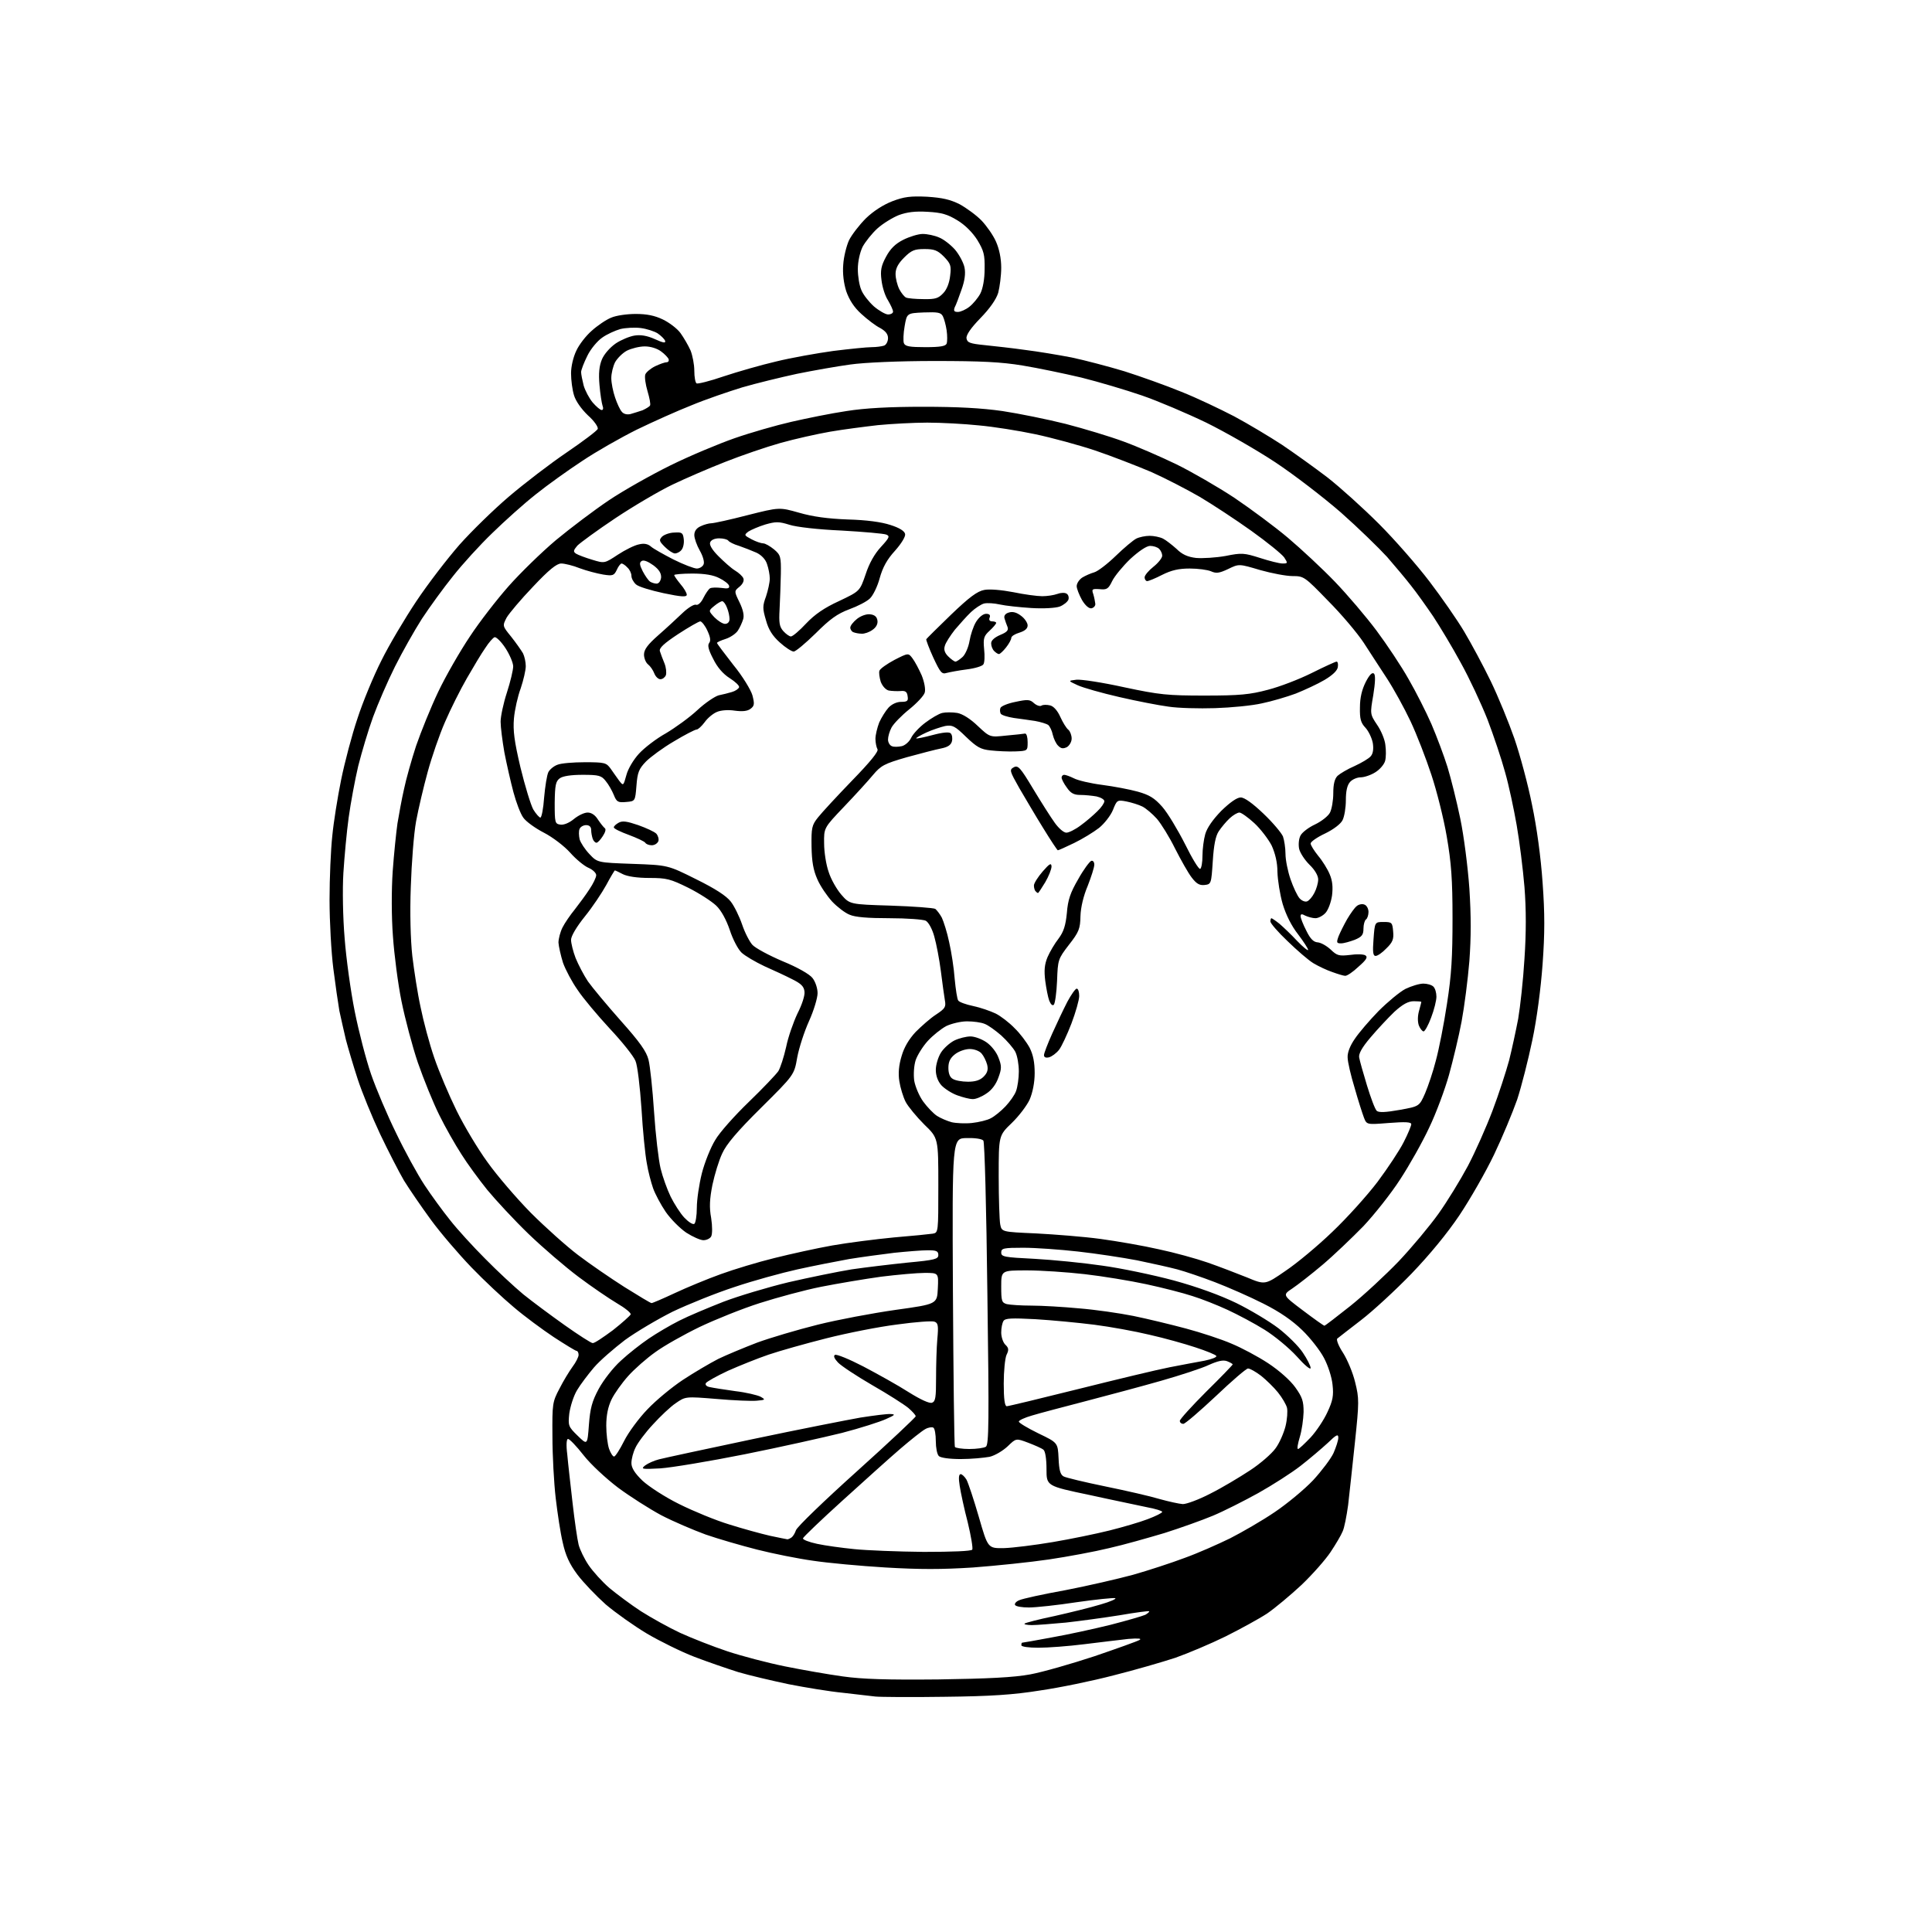 <?xml version="1.0" encoding="UTF-8" standalone="no"?>
<svg 
  version="1.1" 
  xmlns="http://www.w3.org/2000/svg" 
  xmlns:xlink="http://www.w3.org/1999/xlink" 
  xmlns:svg="http://www.w3.org/2000/svg"
  xmlns:rdf="http://www.w3.org/1999/02/22-rdf-syntax-ns#"
  xmlns:cc="http://creativecommons.org/ns#"
  xmlns:dc="http://purl.org/dc/elements/1.1/"
  viewBox="0 0 768 768"
  width="768"
  height="768"
>
<style>svg {background-color: white; }</style>"
<path stroke="none" fill="black" fill-rule="evenodd" d="M375.5,674.5C362.3,674.7 349.9,674.6 348.0,674.4C346.1,674.2 340.2,673.5 335.0,672.9C329.8,672.4 320.1,670.8 313.5,669.5C306.9,668.1 297.9,666.0 293.5,664.7C289.1,663.3 281.2,660.6 276.0,658.6C270.8,656.6 262.3,652.4 257.2,649.4C252.0,646.3 244.7,641.1 240.8,637.8C237.0,634.4 231.9,629.1 229.5,625.9C226.3,621.6 224.8,618.2 223.7,613.2C222.8,609.5 221.6,601.5 220.9,595.5C220.2,589.5 219.6,578.4 219.6,571.0C219.5,558.0 219.6,557.3 222.4,552.0C223.9,549.0 226.3,545.1 227.6,543.3C228.9,541.6 230.0,539.4 230.0,538.6C230.0,537.7 229.6,537.0 229.2,537.0C228.8,537.0 224.7,534.5 220.1,531.5C215.6,528.5 208.4,523.2 204.2,519.6C200.0,516.1 192.4,509.0 187.4,503.8C182.4,498.6 175.1,490.1 171.3,484.9C167.5,479.7 162.7,472.7 160.6,469.3C158.6,465.9 154.3,457.5 151.1,450.8C147.9,444.0 143.9,434.2 142.2,429.0C140.5,423.8 138.4,416.7 137.5,413.3C136.7,409.8 135.5,404.7 134.9,401.8C134.4,398.9 133.3,391.3 132.5,385.0C131.7,378.7 131.0,366.4 131.0,357.7C131.0,349.0 131.5,337.6 132.1,332.2C132.6,326.9 134.2,316.9 135.6,310.0C137.0,303.1 139.9,292.1 142.1,285.6C144.2,279.1 148.5,268.7 151.6,262.6C154.6,256.5 160.9,245.9 165.5,239.0C170.1,232.1 177.8,222.1 182.6,216.6C187.4,211.2 196.2,202.6 202.3,197.4C208.4,192.2 218.7,184.3 225.2,179.9C231.8,175.4 237.4,171.2 237.6,170.5C237.9,169.8 236.2,167.3 233.7,165.1C231.1,162.6 228.9,159.5 228.2,157.2C227.5,155.0 227.0,151.1 227.0,148.4C227.0,145.6 227.9,141.9 229.1,139.4C230.2,137.0 232.9,133.5 235.2,131.5C237.4,129.5 240.9,127.1 242.9,126.3C244.9,125.4 249.3,124.8 252.7,124.8C257.0,124.8 260.2,125.4 263.5,127.0C266.0,128.2 269.2,130.6 270.5,132.4C271.8,134.2 273.6,137.3 274.5,139.3C275.3,141.3 276.0,144.9 276.0,147.4C276.0,149.9 276.4,152.1 276.9,152.4C277.3,152.7 282.2,151.5 287.7,149.6C293.1,147.8 302.5,145.1 308.5,143.7C314.6,142.2 324.8,140.4 331.3,139.5C337.8,138.7 344.6,138.0 346.5,138.0C348.3,138.0 350.5,137.7 351.4,137.4C352.3,137.1 353.0,135.7 353.0,134.4C353.0,132.8 352.0,131.6 349.9,130.4C348.2,129.6 344.8,127.0 342.4,124.8C339.5,122.2 337.6,119.2 336.4,115.8C335.4,112.6 334.9,108.8 335.2,105.2C335.4,102.0 336.5,97.7 337.5,95.5C338.6,93.3 341.6,89.4 344.2,86.8C347.2,83.9 351.1,81.4 354.7,80.0C359.4,78.2 362.0,77.9 368.5,78.2C374.6,78.6 377.7,79.3 381.5,81.2C384.2,82.7 388.2,85.6 390.2,87.7C392.2,89.8 394.8,93.5 395.9,96.0C397.2,98.9 398.0,102.7 398.0,106.4C398.0,109.6 397.4,114.1 396.8,116.4C396.0,119.0 393.5,122.6 389.7,126.5C385.9,130.4 384.0,133.2 384.2,134.5C384.5,136.2 385.5,136.6 391.5,137.2C395.4,137.6 402.6,138.4 407.5,139.1C412.4,139.7 420.8,141.1 426.0,142.1C431.2,143.2 440.7,145.7 447.0,147.6C453.3,149.6 463.4,153.2 469.5,155.7C475.6,158.1 485.0,162.6 490.6,165.5C496.2,168.5 504.7,173.6 509.6,176.8C514.5,180.1 522.6,185.9 527.7,189.8C532.7,193.7 541.9,202.0 548.2,208.3C554.4,214.5 563.4,224.8 568.2,231.1C573.0,237.4 579.2,246.3 582.0,251.0C584.8,255.7 589.6,264.6 592.6,270.8C595.6,277.0 599.8,287.3 602.0,293.6C604.2,300.0 607.4,311.8 609.0,319.9C610.9,328.9 612.5,340.7 613.2,350.8C614.1,363.1 614.1,370.9 613.2,383.3C612.5,392.9 610.9,405.2 609.1,413.6C607.5,421.3 604.8,431.9 603.1,437.1C601.3,442.2 597.2,452.1 593.9,459.0C590.6,465.9 584.4,476.7 580.2,483.0C575.3,490.3 568.3,498.8 561.0,506.4C554.7,512.9 545.7,521.2 541.0,524.8C536.3,528.4 532.1,531.7 531.6,532.1C531.1,532.5 532.1,535.1 533.9,537.8C535.6,540.5 537.8,545.7 538.7,549.5C540.3,555.9 540.3,557.3 538.6,573.4C537.6,582.8 536.4,594.0 535.9,598.3C535.3,602.6 534.4,607.4 533.7,608.8C533.1,610.3 530.9,614.0 528.9,617.0C526.9,620.0 521.7,625.9 517.4,630.0C513.0,634.1 506.9,639.2 503.7,641.4C500.5,643.5 493.0,647.6 487.2,650.5C481.3,653.4 472.3,657.2 467.2,659.0C462.0,660.7 451.0,663.9 442.6,666.0C434.2,668.2 421.1,670.9 413.4,672.0C402.9,673.7 393.7,674.3 375.5,674.5zM373.0,667.6C392.9,667.3 403.0,666.8 409.5,665.6C414.4,664.7 425.9,661.4 435.0,658.4C444.1,655.3 452.2,652.4 453.0,651.9C454.0,651.3 452.4,651.2 448.5,651.5C445.2,651.9 437.3,652.8 431.0,653.6C424.7,654.4 416.5,655.0 412.8,655.0C408.9,655.0 406.0,654.6 406.0,654.0C406.0,653.5 406.1,653.0 406.3,653.0C406.5,653.0 411.8,652.1 418.1,650.9C424.4,649.8 434.9,647.5 441.4,645.9C448.0,644.2 454.2,642.4 455.3,641.9C456.3,641.3 457.0,640.7 456.8,640.5C456.7,640.3 451.3,641.0 445.0,642.1C438.7,643.1 429.1,644.4 423.7,645.0C418.2,645.5 412.2,646.0 410.2,646.0C408.3,646.0 406.9,645.7 407.3,645.4C407.6,645.1 412.9,643.7 419.2,642.4C425.4,641.0 433.6,639.0 437.5,637.8C441.4,636.7 444.0,635.5 443.3,635.3C442.6,635.1 435.7,635.8 428.0,636.9C420.2,638.1 411.7,639.0 409.0,639.0C406.3,639.0 403.8,638.6 403.5,638.0C403.2,637.5 403.9,636.6 405.2,636.1C406.5,635.5 414.7,633.7 423.6,632.1C432.4,630.4 444.5,627.6 450.4,626.0C456.4,624.3 465.6,621.3 470.9,619.3C476.2,617.4 484.3,613.8 489.0,611.5C493.7,609.1 501.7,604.5 506.7,601.1C511.6,597.8 518.5,592.1 522.0,588.4C525.4,584.7 529.1,579.8 530.1,577.6C531.1,575.3 532.0,572.6 532.0,571.5C532.0,569.9 531.2,570.3 527.8,573.6C525.4,575.8 520.6,579.9 517.0,582.7C513.4,585.5 505.9,590.3 500.2,593.5C494.6,596.6 486.5,600.7 482.2,602.5C477.9,604.3 469.2,607.4 462.9,609.4C456.5,611.3 446.7,614.1 440.9,615.4C435.2,616.8 424.4,618.8 417.0,619.9C409.6,621.0 396.0,622.4 386.8,623.1C374.4,623.9 365.5,623.9 352.0,623.1C342.0,622.5 329.0,621.3 323.1,620.4C317.3,619.6 307.3,617.6 301.0,616.0C294.7,614.4 285.4,611.7 280.5,610.0C275.6,608.2 267.6,604.8 262.8,602.3C258.0,599.7 250.3,594.8 245.6,591.3C241.0,587.8 234.8,582.1 232.0,578.5C229.2,574.9 226.4,572.0 225.8,572.0C225.2,572.0 225.0,574.3 225.5,578.2C225.8,581.7 226.8,590.3 227.6,597.4C228.4,604.5 229.5,612.0 230.0,614.0C230.5,616.0 232.3,619.7 234.0,622.2C235.7,624.7 239.4,628.8 242.3,631.3C245.2,633.7 250.8,637.9 254.8,640.5C258.9,643.1 265.9,647.0 270.4,649.1C275.0,651.2 283.4,654.5 289.1,656.4C294.8,658.3 305.1,661.0 312.0,662.4C318.9,663.8 329.2,665.6 335.0,666.4C342.8,667.5 352.5,667.8 373.0,667.6zM367.2,616.9C378.7,616.9 386.1,616.6 386.5,616.0C386.8,615.4 386.0,610.6 384.7,605.2C383.3,599.9 381.9,593.3 381.5,590.7C381.0,587.6 381.1,586.0 381.9,586.0C382.4,586.0 383.5,587.0 384.2,588.2C384.9,589.5 387.1,596.1 389.1,603.0C392.7,615.5 392.7,615.5 399.1,615.4C402.6,615.3 411.4,614.2 418.5,613.0C425.6,611.8 435.8,609.7 441.0,608.4C446.2,607.1 453.1,605.1 456.2,603.9C459.4,602.7 462.0,601.4 462.0,601.0C462.0,600.6 459.4,599.8 456.2,599.2C453.1,598.5 442.7,596.4 433.2,594.3C416.0,590.7 416.0,590.7 416.0,584.0C416.0,579.8 415.5,576.9 414.8,576.3C414.1,575.7 411.3,574.5 408.7,573.5C403.9,571.7 403.9,571.7 400.6,574.9C398.7,576.7 395.5,578.6 393.4,579.1C391.2,579.5 386.1,580.0 381.9,580.0C377.4,580.0 373.9,579.5 373.2,578.8C372.5,578.1 372.0,575.5 372.0,572.9C372.0,570.3 371.6,567.8 371.0,567.5C370.5,567.2 369.0,567.4 367.8,568.1C366.5,568.8 362.1,572.3 357.9,575.9C353.7,579.5 343.4,588.8 334.9,596.5C326.4,604.2 319.3,611.0 319.2,611.5C319.0,612.0 321.5,613.0 324.8,613.7C328.0,614.4 334.6,615.3 339.6,615.8C344.5,616.3 356.9,616.8 367.2,616.9zM313.0,611.9C313.3,611.9 314.0,611.6 314.6,611.2C315.2,610.8 316.0,609.5 316.4,608.3C316.8,607.0 327.7,596.5 340.6,584.9C353.5,573.3 364.0,563.4 364.0,563.0C364.0,562.5 362.7,561.1 361.1,559.7C359.4,558.3 353.0,554.2 346.7,550.6C340.5,547.0 334.3,542.9 333.1,541.6C331.7,540.1 331.2,539.0 331.9,538.6C332.5,538.2 337.6,540.3 343.2,543.2C348.9,546.2 357.0,550.7 361.2,553.4C366.0,556.4 369.5,558.0 370.5,557.6C371.9,557.1 372.1,555.4 372.1,547.8C372.1,542.7 372.3,535.7 372.6,532.3C373.1,527.0 372.9,525.9 371.5,525.4C370.6,525.0 363.9,525.5 356.7,526.5C349.4,527.4 336.8,529.9 328.5,532.0C320.2,534.1 309.9,537.0 305.5,538.5C301.1,540.0 293.9,542.9 289.4,544.9C284.9,547.0 281.0,549.2 280.6,549.8C280.2,550.5 280.9,551.2 282.2,551.4C283.5,551.7 288.0,552.4 292.3,553.0C296.6,553.5 301.1,554.6 302.3,555.2C304.4,556.4 304.3,556.5 300.8,556.8C298.8,557.0 291.6,556.7 284.8,556.1C272.5,555.1 272.5,555.1 268.6,557.8C266.5,559.2 262.4,563.1 259.5,566.3C256.5,569.5 253.4,573.7 252.6,575.5C251.7,577.3 251.0,580.0 251.0,581.6C251.0,583.5 252.3,585.6 255.4,588.6C257.9,590.9 264.3,595.1 270.0,597.9C275.6,600.7 284.6,604.4 289.9,606.0C295.3,607.7 302.6,609.7 306.1,610.5C309.6,611.2 312.7,611.9 313.0,611.9zM470.2,597.9C471.7,597.9 476.6,596.1 481.2,593.7C485.8,591.4 492.8,587.2 496.9,584.5C500.9,581.9 505.5,577.9 507.0,575.8C508.6,573.7 510.3,569.7 511.0,567.0C511.7,564.2 511.9,560.9 511.6,559.6C511.3,558.4 509.7,555.6 508.0,553.5C506.4,551.5 503.3,548.5 501.3,546.9C499.2,545.3 496.9,544.0 496.1,544.0C495.4,544.0 489.6,549.0 483.3,555.0C476.9,561.0 471.1,566.0 470.4,566.0C469.6,566.0 469.0,565.5 469.0,564.8C469.0,564.2 473.7,559.0 479.5,553.2C485.3,547.5 490.0,542.6 490.0,542.4C490.0,542.1 489.0,541.6 487.8,541.1C486.2,540.5 484.1,541.0 480.5,542.6C477.8,543.9 469.2,546.7 461.5,548.9C453.8,551.1 440.3,554.7 431.5,557.0C422.7,559.3 413.1,561.8 410.2,562.7C407.4,563.5 405.0,564.6 405.0,565.1C405.0,565.6 408.5,567.7 412.8,569.8C420.5,573.5 420.5,573.5 420.8,579.7C421.0,584.4 421.5,586.2 422.8,586.9C423.7,587.4 431.2,589.2 439.5,590.9C447.8,592.6 457.4,594.8 461.0,595.9C464.6,596.9 468.7,597.8 470.2,597.9zM262.5,583.7C255.1,584.1 254.6,584.0 256.5,582.5C257.6,581.7 260.0,580.6 262.0,580.1C263.9,579.6 280.6,576.0 299.1,572.1C317.6,568.2 337.0,564.4 342.1,563.5C347.3,562.7 352.6,562.0 354.0,562.1C356.1,562.2 355.8,562.5 352.2,564.1C349.8,565.2 342.0,567.7 334.7,569.6C327.4,571.4 310.0,575.3 296.0,578.1C282.0,580.9 266.9,583.4 262.5,583.7zM244.1,579.0C244.6,579.0 246.4,576.2 248.1,572.8C249.8,569.4 254.0,563.7 257.4,560.2C260.7,556.7 267.1,551.4 271.5,548.5C275.9,545.6 282.2,541.9 285.5,540.2C288.8,538.6 295.8,535.7 301.0,533.7C306.2,531.8 317.0,528.6 325.0,526.6C333.0,524.6 346.9,522.0 356.0,520.7C372.5,518.4 372.5,518.4 372.8,512.2C373.1,506.0 373.1,506.0 367.6,506.0C364.6,506.0 356.8,506.7 350.3,507.5C343.8,508.4 333.1,510.2 326.5,511.5C319.9,512.8 308.9,515.8 302.0,518.0C295.1,520.2 284.4,524.5 278.1,527.5C271.9,530.5 263.9,535.0 260.5,537.5C257.1,539.9 252.2,544.2 249.7,547.0C247.2,549.8 244.2,554.0 243.1,556.3C241.7,559.2 241.0,562.6 241.0,566.7C241.0,570.0 241.5,574.1 242.1,575.9C242.7,577.6 243.6,579.0 244.1,579.0zM385.3,576.0C388.2,576.0 391.1,575.6 391.9,575.1C393.1,574.3 393.2,565.0 392.5,514.4C392.1,479.6 391.4,454.0 390.9,453.4C390.3,452.7 387.5,452.3 384.2,452.4C378.5,452.5 378.5,452.5 378.8,513.4C379.0,546.9 379.3,574.7 379.6,575.2C379.9,575.6 382.5,576.0 385.3,576.0zM516.0,576.0C516.4,576.0 518.6,573.9 521.0,571.4C523.3,568.9 526.3,564.4 527.7,561.3C529.8,556.8 530.2,554.8 529.7,550.4C529.4,547.4 527.9,542.8 526.3,539.8C524.8,536.9 520.9,531.9 517.7,528.8C513.8,525.0 508.8,521.5 502.2,518.2C496.9,515.5 488.2,511.7 483.0,509.7C477.8,507.7 471.0,505.4 468.0,504.6C465.0,503.8 457.8,502.2 452.0,501.0C446.2,499.9 435.7,498.3 428.5,497.5C421.4,496.7 411.6,496.0 406.8,496.0C398.9,496.0 398.0,496.2 398.0,497.9C398.0,499.6 399.2,499.8 411.2,500.4C418.5,500.8 430.6,502.0 438.1,503.1C445.5,504.1 458.4,506.8 466.6,509.0C476.1,511.6 485.1,514.9 491.5,518.0C497.0,520.7 504.5,525.2 508.2,528.0C511.8,530.8 516.2,535.1 517.9,537.7C519.6,540.2 521.0,543.0 521.0,543.8C521.0,544.7 518.5,542.6 515.5,539.2C512.4,535.8 506.7,531.1 502.7,528.6C498.7,526.1 492.1,522.6 488.0,520.7C483.9,518.8 477.6,516.3 474.0,515.2C470.4,514.0 462.2,511.9 455.7,510.5C449.2,509.1 438.2,507.3 431.2,506.5C424.2,505.7 413.9,505.0 408.3,505.0C398.0,505.0 398.0,505.0 398.0,511.4C398.0,517.2 398.2,517.8 400.2,518.4C401.5,518.7 405.9,519.0 410.0,519.0C414.1,519.0 422.7,519.5 429.0,520.1C435.3,520.6 445.0,522.0 450.5,523.1C455.9,524.2 465.4,526.5 471.4,528.1C477.4,529.7 485.6,532.4 489.5,534.1C493.4,535.7 500.0,539.2 504.1,541.9C508.5,544.8 512.9,548.7 514.9,551.5C517.7,555.4 518.2,557.0 518.2,561.3C518.1,564.2 517.5,568.6 516.7,571.2C515.9,573.9 515.5,576.0 516.0,576.0zM234.1,566.4C234.6,559.9 235.3,557.1 238.0,552.1C239.9,548.6 243.7,543.7 246.8,540.9C249.8,538.1 254.8,534.2 257.9,532.1C261.0,530.0 266.4,526.8 270.0,525.0C273.5,523.2 281.4,519.9 287.5,517.5C293.5,515.2 305.2,511.7 313.5,509.7C321.8,507.8 333.0,505.5 338.5,504.6C344.0,503.8 354.0,502.6 360.8,501.9C371.6,500.9 373.0,500.5 373.0,498.9C373.0,497.3 372.2,497.0 368.8,497.0C366.4,497.0 360.4,497.5 355.5,498.0C350.6,498.6 342.4,499.7 337.5,500.5C332.6,501.4 323.3,503.2 317.0,504.6C310.7,506.0 299.4,509.1 292.0,511.6C284.6,514.0 273.5,518.5 267.4,521.4C261.4,524.4 252.8,529.5 248.4,532.7C244.1,536.0 238.5,540.8 236.1,543.6C233.8,546.3 230.7,550.4 229.4,552.6C228.0,554.9 226.7,559.1 226.3,561.9C225.8,566.7 225.9,567.1 229.6,570.7C233.5,574.5 233.5,574.5 234.1,566.4zM400.2,559.0C400.8,559.0 413.7,555.9 428.9,552.1C444.1,548.3 460.3,544.4 465.0,543.5C469.7,542.6 475.9,541.4 478.8,540.9C481.7,540.3 483.8,539.5 483.5,539.0C483.2,538.5 479.5,537.0 475.2,535.6C471.0,534.2 462.8,531.9 457.0,530.6C451.2,529.2 441.3,527.4 435.0,526.6C428.7,525.8 418.2,524.8 411.6,524.4C402.1,523.9 399.6,524.0 398.9,525.1C398.4,525.9 398.0,527.9 398.0,529.7C398.0,531.4 398.7,533.6 399.6,534.5C401.0,535.8 401.1,536.6 400.1,538.6C399.5,540.0 399.0,545.1 399.0,550.0C399.0,556.1 399.4,559.0 400.2,559.0zM235.6,533.9C236.3,534.0 239.8,531.6 243.6,528.8C247.3,525.9 250.5,523.0 250.7,522.5C250.9,521.9 248.4,519.9 245.3,518.1C242.1,516.2 235.2,511.5 230.0,507.6C224.8,503.7 215.8,496.0 210.1,490.5C204.4,485.0 197.1,477.1 193.7,473.0C190.4,468.9 185.7,462.5 183.4,458.8C181.0,455.1 177.0,448.1 174.6,443.2C172.2,438.4 168.4,429.0 166.1,422.4C163.9,415.9 161.0,404.9 159.6,398.0C158.2,391.1 156.7,379.5 156.2,372.2C155.6,364.5 155.6,353.8 156.1,346.4C156.6,339.4 157.5,330.8 158.0,327.3C158.6,323.7 159.7,317.6 160.6,313.7C161.4,309.8 163.6,302.0 165.4,296.5C167.3,291.0 171.2,281.3 174.2,275.0C177.2,268.7 182.9,258.8 186.8,253.0C190.6,247.2 197.6,238.2 202.2,233.0C206.8,227.8 215.3,219.5 221.0,214.7C226.8,209.9 236.2,202.8 242.0,198.9C247.8,195.0 258.8,188.8 266.5,185.0C274.2,181.2 285.7,176.4 292.0,174.2C298.3,172.0 308.4,169.1 314.5,167.7C320.6,166.3 330.4,164.3 336.5,163.4C344.0,162.2 353.8,161.7 367.0,161.7C380.6,161.7 390.1,162.2 398.5,163.4C405.1,164.4 416.4,166.7 423.6,168.5C430.9,170.4 441.2,173.5 446.6,175.5C452.1,177.5 461.5,181.6 467.7,184.6C473.8,187.6 484.2,193.6 490.7,197.9C497.2,202.3 506.8,209.4 512.0,213.8C517.2,218.2 525.6,226.0 530.6,231.2C535.6,236.4 543.1,245.2 547.2,250.7C551.3,256.2 557.1,264.9 559.9,269.9C562.8,274.9 566.9,283.0 569.0,287.8C571.1,292.7 574.0,300.4 575.4,304.9C576.8,309.5 579.1,318.7 580.5,325.5C581.9,332.2 583.5,344.7 584.1,353.2C584.8,364.2 584.8,372.5 584.1,382.0C583.5,389.4 582.1,400.2 581.0,406.1C579.9,412.0 577.6,421.5 576.0,427.3C574.4,433.0 570.9,442.5 568.1,448.3C565.4,454.1 560.2,463.3 556.6,468.8C553.0,474.4 546.4,482.7 542.0,487.4C537.5,492.0 530.2,499.0 525.7,502.8C521.2,506.6 515.8,510.8 513.7,512.2C509.8,514.8 509.8,514.8 517.9,520.9C522.4,524.3 526.2,527.0 526.5,527.0C526.7,527.0 531.3,523.5 536.7,519.2C542.1,514.9 550.8,506.8 556.0,501.4C561.2,495.9 568.3,487.4 571.8,482.5C575.3,477.6 580.5,469.1 583.5,463.5C586.4,458.0 590.8,448.1 593.3,441.5C595.8,434.9 598.7,425.9 599.9,421.5C601.0,417.1 602.6,409.7 603.5,405.0C604.3,400.3 605.5,389.6 606.0,381.1C606.7,370.8 606.7,361.5 606.0,352.6C605.4,345.4 604.0,334.3 602.9,328.0C601.8,321.7 599.8,312.2 598.3,307.0C596.9,301.8 593.7,292.3 591.3,286.0C588.8,279.7 584.1,269.6 580.7,263.5C577.4,257.4 572.4,249.1 569.7,245.0C566.9,240.9 563.0,235.4 560.9,232.8C558.9,230.2 554.6,225.1 551.4,221.4C548.1,217.8 539.9,209.8 533.0,203.7C526.1,197.7 514.4,188.7 507.0,183.8C499.6,178.9 487.2,171.8 479.5,168.0C471.8,164.3 460.3,159.4 453.9,157.2C447.5,155.0 436.7,151.8 429.9,150.1C423.1,148.5 412.6,146.3 406.5,145.3C398.0,143.9 390.1,143.5 371.5,143.5C357.4,143.5 343.6,144.1 338.0,144.9C332.8,145.6 323.2,147.3 316.8,148.6C310.3,150.0 300.5,152.4 295.0,154.0C289.5,155.7 280.4,158.8 274.9,161.1C269.3,163.3 259.5,167.7 253.1,170.8C246.7,174.0 237.0,179.5 231.5,183.2C226.0,186.8 217.6,192.8 213.0,196.5C208.3,200.2 200.5,207.2 195.7,211.9C190.8,216.6 183.8,224.3 180.1,229.0C176.3,233.7 170.8,241.3 167.7,246.0C164.7,250.7 159.9,259.2 157.0,265.0C154.1,270.8 150.2,279.8 148.3,285.0C146.4,290.2 143.8,299.0 142.4,304.5C141.1,310.0 139.4,319.2 138.6,325.0C137.8,330.8 136.9,340.7 136.5,347.0C136.1,353.5 136.3,364.8 137.0,373.0C137.6,381.0 139.4,394.0 141.0,402.0C142.6,410.0 145.5,421.2 147.5,427.0C149.5,432.8 154.0,443.4 157.5,450.5C160.9,457.6 166.0,466.9 168.7,471.0C171.4,475.1 176.0,481.4 178.9,485.0C181.7,488.6 188.0,495.5 192.8,500.3C197.6,505.2 204.4,511.5 208.0,514.5C211.6,517.4 219.0,522.9 224.5,526.8C230.0,530.7 235.0,533.9 235.6,533.9zM259.0,518.0C259.4,518.0 263.6,516.2 268.3,514.0C273.0,511.8 281.2,508.4 286.5,506.5C291.7,504.6 301.3,501.7 307.8,500.1C314.2,498.5 324.6,496.2 330.8,495.1C337.0,494.0 348.1,492.6 355.3,491.9C362.6,491.3 369.5,490.6 370.8,490.4C373.0,490.0 373.0,489.9 373.0,471.2C373.0,452.4 373.0,452.4 367.4,447.0C364.4,444.0 361.0,439.9 360.0,438.0C359.0,436.0 357.9,432.4 357.5,429.8C357.0,426.7 357.3,423.4 358.4,419.8C359.4,416.3 361.3,413.1 364.0,410.2C366.3,407.9 369.9,404.7 372.1,403.3C375.7,400.9 376.1,400.3 375.6,397.6C375.3,395.9 374.6,390.7 374.0,386.0C373.4,381.3 372.2,375.1 371.4,372.3C370.6,369.3 369.1,366.6 368.0,366.0C367.0,365.5 360.5,365.0 353.5,365.0C345.0,365.0 339.9,364.6 337.7,363.6C335.9,362.9 332.8,360.5 330.8,358.4C328.8,356.2 326.1,352.3 324.9,349.5C323.3,345.9 322.7,342.5 322.6,336.5C322.5,329.1 322.7,328.0 325.2,324.9C326.7,323.0 332.8,316.4 338.7,310.3C346.0,302.8 349.4,298.6 348.8,297.8C348.4,297.1 348.0,295.2 348.0,293.7C348.0,292.2 348.7,289.3 349.5,287.2C350.4,285.2 352.1,282.5 353.2,281.3C354.5,279.9 356.5,279.0 358.2,279.0C360.7,279.0 361.1,278.6 360.8,276.8C360.6,275.0 359.9,274.5 358.0,274.7C356.6,274.8 354.5,274.7 353.3,274.5C352.1,274.2 350.8,272.8 350.1,271.0C349.6,269.3 349.3,267.3 349.6,266.6C349.9,265.8 352.6,263.9 355.6,262.3C361.1,259.5 361.1,259.5 362.8,261.8C363.7,263.0 365.3,266.0 366.4,268.5C367.4,271.0 368.0,274.0 367.6,275.3C367.3,276.5 364.5,279.5 361.4,282.0C358.4,284.4 355.2,287.7 354.4,289.2C353.6,290.7 353.0,292.8 353.0,294.0C353.0,295.1 353.7,296.3 354.5,296.6C355.3,297.0 357.1,296.9 358.5,296.6C359.8,296.3 361.5,294.8 362.2,293.3C362.9,291.8 365.4,289.1 367.8,287.3C370.2,285.5 373.2,283.7 374.6,283.4C375.9,283.1 378.6,283.1 380.5,283.4C382.7,283.8 385.8,285.8 388.7,288.6C393.5,293.1 393.5,293.1 400.0,292.4C403.6,292.1 406.9,291.7 407.5,291.6C408.1,291.6 408.5,293.1 408.5,295.0C408.5,298.5 408.5,298.5 403.5,298.7C400.8,298.8 396.4,298.6 393.8,298.3C389.8,297.9 388.3,297.0 384.0,292.9C379.6,288.6 378.6,288.1 375.7,288.6C374.0,289.0 370.6,290.1 368.2,291.2C365.8,292.3 364.0,293.4 364.2,293.5C364.4,293.7 367.3,293.1 370.7,292.2C374.8,291.1 377.3,290.9 377.9,291.5C378.5,292.1 378.7,293.5 378.4,294.7C378.0,296.2 376.7,297.0 374.2,297.5C372.1,297.9 366.0,299.5 360.5,301.0C351.5,303.6 350.2,304.3 347.0,308.1C345.1,310.4 339.9,316.1 335.5,320.7C327.5,329.1 327.5,329.1 327.6,335.3C327.6,338.7 328.4,343.8 329.4,346.6C330.3,349.5 332.6,353.5 334.4,355.6C337.8,359.5 337.8,359.5 354.1,360.0C363.1,360.3 371.1,360.9 371.8,361.3C372.4,361.8 373.6,363.3 374.4,364.8C375.1,366.3 376.5,370.6 377.3,374.5C378.2,378.4 379.2,384.9 379.5,389.1C379.9,393.3 380.5,397.2 380.9,397.7C381.2,398.3 383.9,399.3 386.8,399.9C389.7,400.5 393.7,401.9 395.8,402.9C397.8,403.9 401.2,406.5 403.3,408.7C405.5,410.8 408.1,414.3 409.3,416.5C410.7,419.3 411.3,422.3 411.3,426.6C411.3,430.3 410.5,434.3 409.3,437.1C408.2,439.5 405.0,443.7 402.2,446.4C397.0,451.4 397.0,451.4 397.0,467.6C397.0,476.5 397.3,485.1 397.6,486.7C398.2,489.7 398.2,489.7 411.8,490.3C419.4,490.7 430.9,491.6 437.5,492.5C444.1,493.4 454.5,495.2 460.6,496.6C466.8,497.9 475.5,500.3 480.1,501.9C484.7,503.5 491.7,506.2 495.7,507.8C502.9,510.8 502.9,510.8 511.0,505.2C515.5,502.2 523.9,495.2 529.6,489.7C535.4,484.2 543.5,475.2 547.6,469.8C551.7,464.3 556.4,457.2 558.0,454.0C559.7,450.7 561.0,447.5 561.0,446.9C561.0,446.0 558.6,445.9 552.1,446.4C543.3,447.1 543.3,447.1 542.2,444.3C541.6,442.7 539.9,437.5 538.5,432.5C537.0,427.6 535.7,422.1 535.7,420.3C535.6,418.4 536.7,415.6 538.6,412.9C540.2,410.5 544.4,405.6 548.0,401.9C551.6,398.3 556.4,394.3 558.7,393.1C561.0,392.0 564.2,391.0 565.8,391.0C567.3,391.0 569.1,391.5 569.8,392.2C570.5,392.9 571.0,394.6 571.0,396.2C571.0,397.7 570.1,401.4 568.9,404.5C567.8,407.5 566.4,410.0 565.9,410.0C565.4,410.0 564.5,408.9 564.0,407.6C563.5,406.1 563.5,403.9 564.1,401.8C564.6,400.0 565.0,398.4 565.0,398.3C565.0,398.1 563.6,398.0 562.0,398.0C559.8,398.0 557.6,399.2 554.3,402.2C551.8,404.6 547.5,409.2 544.8,412.4C541.3,416.5 540.0,419.0 540.3,420.4C540.5,421.6 541.9,426.6 543.4,431.5C544.9,436.4 546.6,441.0 547.3,441.6C548.2,442.3 550.8,442.2 556.4,441.2C564.2,439.8 564.2,439.8 566.5,434.6C567.7,431.8 569.7,425.9 570.8,421.5C572.0,417.1 574.0,407.0 575.2,399.0C577.0,387.5 577.4,380.4 577.4,365.0C577.4,349.5 576.9,342.9 575.1,332.5C573.9,325.4 571.1,314.3 569.0,308.0C566.9,301.6 563.2,292.0 560.7,286.7C558.2,281.4 554.0,273.8 551.4,269.8C548.8,265.8 544.6,259.4 542.1,255.5C539.6,251.7 533.2,244.1 527.9,238.8C518.6,229.2 518.3,229.0 513.8,229.0C511.3,229.0 505.5,227.9 500.9,226.6C492.5,224.1 492.5,224.1 488.2,226.2C484.6,227.9 483.4,228.0 481.4,227.1C480.0,226.5 476.2,226.0 472.9,226.0C468.5,226.0 465.6,226.7 462.0,228.5C459.3,229.9 456.6,231.0 456.0,231.0C455.5,231.0 455.0,230.3 455.0,229.5C455.0,228.7 456.6,226.8 458.5,225.3C460.4,223.8 462.0,221.8 462.0,220.9C462.0,220.1 461.5,218.9 460.8,218.2C460.1,217.5 458.5,217.0 457.2,217.0C455.8,217.0 452.8,219.0 449.3,222.2C446.3,225.1 443.0,229.1 442.1,231.0C440.6,234.1 440.0,234.5 437.1,234.2C434.1,234.0 433.9,234.2 434.6,236.2C435.0,237.5 435.3,239.2 435.4,240.0C435.5,240.8 434.8,241.6 433.9,241.8C432.9,242.0 431.4,240.7 430.1,238.5C429.0,236.5 428.0,234.0 428.0,233.0C428.0,231.9 429.0,230.4 430.2,229.6C431.5,228.8 433.6,227.9 435.0,227.5C436.4,227.1 440.2,224.2 443.5,221.0C446.8,217.8 450.5,214.7 451.7,214.1C452.9,213.5 455.3,213.0 457.0,213.0C458.7,213.0 461.1,213.5 462.3,214.1C463.5,214.7 465.9,216.6 467.7,218.2C469.9,220.4 472.1,221.4 475.5,221.8C478.1,222.0 483.3,221.7 487.2,221.0C493.6,219.7 494.6,219.8 500.9,221.8C504.6,223.0 508.6,224.0 509.8,224.0C511.9,224.0 512.0,223.9 510.5,221.6C509.6,220.3 503.7,215.5 497.4,211.0C491.1,206.5 481.8,200.4 476.9,197.5C471.9,194.6 463.2,190.1 457.6,187.6C451.9,185.2 441.9,181.3 435.4,179.1C428.8,176.9 418.1,174.0 411.5,172.6C404.9,171.2 394.8,169.6 389.1,169.1C383.4,168.5 374.2,168.0 368.6,168.0C363.1,168.0 354.2,168.5 349.0,169.0C343.8,169.6 335.2,170.7 330.0,171.6C324.8,172.5 315.9,174.5 310.2,176.1C304.5,177.7 294.6,181.1 288.3,183.6C281.9,186.1 272.4,190.2 267.2,192.7C262.0,195.2 251.8,201.2 244.6,206.0C237.4,210.8 230.6,215.8 229.5,216.9C227.9,218.8 227.8,219.3 229.0,220.1C229.8,220.6 232.7,221.7 235.4,222.5C240.3,224.0 240.3,224.0 245.6,220.5C248.5,218.6 252.3,216.7 254.0,216.4C256.0,215.9 257.6,216.2 258.8,217.3C259.7,218.1 263.8,220.4 267.7,222.4C271.7,224.4 275.9,226.0 277.0,226.0C278.1,226.0 279.4,225.2 279.7,224.3C280.1,223.4 279.4,221.0 278.2,218.9C277.0,216.8 276.0,214.0 276.0,212.7C276.0,211.1 276.9,209.9 278.5,209.2C279.9,208.5 281.9,208.0 282.8,208.0C283.7,208.0 290.2,206.6 297.1,204.8C309.8,201.6 309.8,201.6 317.6,203.8C323.1,205.4 329.1,206.2 337.0,206.5C344.5,206.7 350.4,207.5 354.0,208.7C357.5,209.8 359.6,211.1 359.8,212.3C360.0,213.3 358.3,216.1 355.8,218.9C352.6,222.4 350.9,225.5 349.7,229.8C348.8,233.2 347.0,236.8 345.8,237.9C344.6,239.1 340.9,241.0 337.6,242.2C332.8,244.0 329.9,246.1 324.2,251.8C320.2,255.7 316.3,259.0 315.5,259.0C314.7,259.0 312.2,257.4 310.0,255.4C307.1,252.8 305.5,250.3 304.5,246.6C303.1,241.9 303.1,240.9 304.5,237.1C305.3,234.7 306.0,231.5 306.0,230.0C306.0,228.5 305.5,225.9 304.9,224.2C304.3,222.3 302.6,220.6 300.7,219.7C298.9,218.9 295.8,217.7 293.8,217.0C291.7,216.4 289.8,215.4 289.5,214.9C289.1,214.4 287.5,214.0 285.9,214.0C284.1,214.0 282.7,214.6 282.3,215.6C281.9,216.6 283.1,218.6 285.6,221.1C287.8,223.3 290.7,225.9 292.2,226.8C293.7,227.7 295.2,229.1 295.5,229.9C295.9,230.9 295.2,232.2 294.0,233.2C291.8,235.0 291.8,235.0 294.0,239.5C295.4,242.4 295.9,244.7 295.4,246.2C295.0,247.5 294.1,249.5 293.3,250.7C292.5,251.9 290.3,253.4 288.4,254.0C286.5,254.6 285.0,255.3 285.0,255.6C285.0,255.8 287.9,259.7 291.5,264.3C295.2,268.8 298.5,274.3 299.1,276.4C300.0,279.9 299.9,280.6 298.3,281.8C297.1,282.7 295.1,282.9 292.1,282.5C289.6,282.1 286.6,282.3 285.0,283.0C283.5,283.6 281.3,285.4 280.1,287.1C278.9,288.7 277.5,290.0 276.9,290.0C276.3,290.0 272.2,292.1 267.9,294.7C263.6,297.2 258.6,300.9 256.8,302.7C254.0,305.6 253.4,307.0 253.0,312.3C252.5,318.5 252.5,318.5 248.9,318.8C245.7,319.1 245.1,318.8 244.0,316.0C243.3,314.3 241.9,311.8 240.8,310.5C239.1,308.3 238.1,308.0 231.6,308.0C227.0,308.0 223.7,308.5 222.5,309.4C220.9,310.6 220.6,312.1 220.5,319.1C220.5,327.1 220.6,327.5 222.8,327.8C224.1,328.0 226.3,327.1 228.1,325.6C229.8,324.2 232.2,323.0 233.6,323.0C235.1,323.0 236.6,324.0 237.7,325.8C238.7,327.3 239.9,328.8 240.4,329.2C241.0,329.6 240.6,330.9 239.6,332.4C238.7,333.8 237.6,335.0 237.1,335.0C236.6,335.0 235.9,334.3 235.6,333.4C235.3,332.5 235.0,331.0 235.0,329.9C235.0,328.7 234.3,328.0 233.0,328.0C231.9,328.0 230.7,328.7 230.4,329.5C230.0,330.3 230.1,332.2 230.4,333.6C230.8,335.0 232.5,337.6 234.3,339.5C237.5,342.9 237.5,342.9 251.5,343.4C265.5,343.9 265.5,343.9 276.7,349.5C284.4,353.3 288.7,356.1 290.5,358.4C291.9,360.2 293.9,364.3 295.0,367.5C296.1,370.8 298.0,374.4 299.1,375.6C300.3,376.9 305.7,379.8 311.1,382.1C317.0,384.5 321.9,387.3 323.0,388.8C324.1,390.2 325.0,392.8 325.0,394.8C325.0,396.7 323.5,401.7 321.6,405.9C319.7,410.1 317.6,416.6 316.9,420.4C315.7,427.3 315.7,427.3 302.5,440.4C293.1,449.7 288.7,454.9 287.1,458.5C285.8,461.2 284.1,466.8 283.2,471.0C282.1,476.6 281.9,479.9 282.7,484.2C283.2,487.4 283.2,490.6 282.7,491.5C282.3,492.3 280.9,493.0 279.6,493.0C278.4,493.0 275.3,491.6 272.8,490.0C270.3,488.3 266.6,484.6 264.6,481.7C262.7,478.9 260.4,474.6 259.6,472.3C258.8,470.0 257.6,465.5 257.1,462.3C256.5,459.2 255.5,449.4 255.0,440.7C254.4,432.0 253.4,423.4 252.6,421.7C251.9,419.9 247.3,414.1 242.4,408.9C237.5,403.6 231.7,396.7 229.6,393.5C227.4,390.4 224.8,385.5 223.8,382.7C222.9,379.8 222.1,376.2 222.0,374.7C222.0,373.2 222.7,370.5 223.6,368.7C224.5,366.9 226.7,363.7 228.5,361.5C230.2,359.3 232.9,355.7 234.3,353.5C235.8,351.3 237.0,348.8 237.0,347.9C237.0,347.0 235.6,345.7 234.0,345.0C232.3,344.3 229.0,341.6 226.7,339.0C224.4,336.4 219.7,332.8 216.2,331.0C212.7,329.2 209.0,326.5 208.0,325.0C206.9,323.5 205.2,319.0 204.1,314.9C203.0,310.8 201.4,303.7 200.5,299.1C199.7,294.5 199.0,289.0 199.0,286.9C199.0,284.8 200.1,279.6 201.5,275.3C202.9,271.0 204.0,266.3 204.0,264.9C204.0,263.5 202.6,260.2 200.9,257.6C199.2,255.0 197.2,253.1 196.6,253.3C196.0,253.5 194.3,255.4 192.9,257.6C191.4,259.7 188.2,265.1 185.6,269.6C183.0,274.1 179.1,281.9 176.9,287.0C174.7,292.0 171.6,301.0 170.0,306.9C168.4,312.7 166.3,321.6 165.4,326.5C164.5,331.4 163.6,343.2 163.3,352.5C162.9,362.9 163.2,373.6 163.9,380.0C164.6,385.8 166.0,395.0 167.2,400.4C168.3,405.9 170.7,414.9 172.6,420.4C174.5,426.0 178.5,435.4 181.5,441.5C184.5,447.6 190.0,456.8 193.8,462.0C197.5,467.2 205.2,476.2 211.0,482.1C216.8,487.9 225.3,495.5 229.8,498.9C234.4,502.4 242.7,508.1 248.2,511.6C253.8,515.1 258.6,518.0 259.0,518.0zM276.0,486.5C276.5,486.2 277.0,483.3 277.0,480.1C277.0,476.9 277.9,470.8 279.0,466.4C280.1,462.1 282.5,456.1 284.3,453.2C286.0,450.2 292.1,443.4 297.7,438.0C303.3,432.6 308.5,427.1 309.4,425.8C310.2,424.5 311.6,420.2 312.5,416.2C313.3,412.2 315.4,406.3 317.0,402.9C318.8,399.4 320.0,395.7 319.8,394.2C319.6,392.1 318.4,391.0 315.0,389.3C312.5,388.0 307.5,385.7 303.9,384.1C300.3,382.4 296.2,380.0 294.8,378.7C293.4,377.4 291.3,373.4 290.1,369.7C288.7,365.6 286.7,361.9 284.7,360.0C282.9,358.3 278.0,355.1 273.6,352.9C266.5,349.4 265.0,349.0 258.1,349.0C253.3,349.0 249.4,348.4 247.6,347.5C246.1,346.7 244.6,346.0 244.4,346.0C244.3,346.0 242.7,348.6 241.0,351.8C239.3,354.9 235.5,360.6 232.5,364.3C229.2,368.4 227.0,372.1 227.0,373.6C227.0,374.9 227.8,378.2 228.8,380.8C229.9,383.5 232.1,387.7 233.7,390.1C235.4,392.5 241.3,399.6 246.8,405.8C254.3,414.2 257.0,418.0 257.8,421.3C258.4,423.6 259.4,432.9 260.0,442.0C260.6,451.1 261.8,461.2 262.6,464.5C263.4,467.8 265.2,472.8 266.6,475.7C268.0,478.5 270.4,482.3 272.0,484.0C273.6,485.7 275.4,486.9 276.0,486.5zM386.4,446.4C389.1,446.1 392.5,445.3 393.9,444.5C395.3,443.8 397.9,441.7 399.7,439.8C401.4,438.0 403.4,435.2 403.9,433.7C404.5,432.1 405.0,428.6 405.0,425.9C405.0,423.1 404.4,419.7 403.6,418.1C402.8,416.6 400.3,413.7 398.0,411.6C395.7,409.6 392.8,407.5 391.4,407.0C390.0,406.4 386.9,406.0 384.4,406.0C381.9,406.0 378.2,406.9 376.1,407.9C374.1,409.0 370.8,411.6 368.8,413.8C366.8,416.0 364.7,419.4 364.0,421.4C363.3,423.6 363.1,426.9 363.4,429.5C363.8,431.9 365.4,435.7 367.0,437.9C368.6,440.1 371.1,442.7 372.5,443.6C373.9,444.5 376.5,445.6 378.3,446.1C380.0,446.5 383.7,446.7 386.4,446.4zM386.6,436.9C385.4,436.9 382.7,436.2 380.5,435.4C378.3,434.6 375.5,432.8 374.2,431.4C372.8,429.8 372.0,427.6 372.0,425.3C372.0,423.3 372.9,420.3 374.0,418.5C375.1,416.7 377.6,414.5 379.4,413.6C381.3,412.7 384.1,412.0 385.8,412.0C387.4,412.0 390.2,413.0 392.1,414.3C394.0,415.6 396.1,418.2 396.9,420.4C398.2,423.7 398.2,424.8 396.9,428.3C396.0,430.9 394.3,433.3 392.1,434.7C390.2,436.0 387.8,437.0 386.6,436.9zM384.8,430.0C387.7,430.0 389.6,429.4 391.0,428.0C392.5,426.5 392.9,425.2 392.4,423.2C392.0,421.7 391.0,419.7 390.2,418.8C389.4,417.8 387.3,417.0 385.5,417.0C383.7,417.0 381.1,417.9 379.6,419.1C377.7,420.6 377.0,422.1 377.0,424.5C377.0,426.7 377.6,428.3 378.8,428.9C379.7,429.5 382.4,430.0 384.8,430.0zM417.0,420.3C415.7,420.6 415.0,420.3 415.0,419.4C415.0,418.7 416.5,414.8 418.3,410.8C420.1,406.8 422.8,401.1 424.3,398.2C425.8,395.4 427.5,393.0 428.0,393.0C428.6,393.0 429.0,394.3 429.0,395.9C429.0,397.5 427.6,402.4 425.9,406.9C424.2,411.3 422.0,416.0 421.0,417.3C419.9,418.7 418.1,420.0 417.0,420.3zM418.9,399.4C418.4,399.9 417.7,399.3 417.1,397.8C416.6,396.5 415.9,392.9 415.5,389.9C415.0,385.8 415.2,383.4 416.4,380.5C417.3,378.4 419.3,375.0 420.8,373.1C422.8,370.4 423.6,368.0 424.1,362.9C424.5,357.7 425.5,354.8 428.6,349.5C430.7,345.7 433.1,342.5 433.8,342.2C434.5,342.0 435.0,342.7 435.0,343.7C435.0,344.8 433.8,348.5 432.4,352.1C430.7,356.1 429.6,360.7 429.5,364.2C429.4,369.2 428.9,370.5 424.9,375.6C420.6,381.2 420.5,381.5 420.2,389.9C420.0,394.6 419.4,398.9 418.9,399.4zM534.7,387.9C534.1,387.9 531.8,387.2 529.6,386.4C527.5,385.7 524.1,384.1 522.1,382.9C520.1,381.7 515.5,377.7 511.8,374.1C508.0,370.5 505.0,367.0 505.0,366.3C505.0,365.6 505.2,365.0 505.4,365.0C505.6,365.0 507.1,366.0 508.6,367.2C510.1,368.5 513.3,371.5 515.6,374.0C518.0,376.5 520.0,378.1 520.0,377.6C520.0,377.1 518.2,374.3 516.0,371.4C513.4,368.1 511.2,363.7 509.9,359.4C508.8,355.6 507.9,349.9 507.8,346.6C507.8,342.8 506.9,339.2 505.5,336.1C504.2,333.6 501.1,329.5 498.6,327.2C496.1,324.9 493.4,323.0 492.7,323.0C491.9,323.0 490.2,324.0 488.8,325.3C487.4,326.6 485.5,328.9 484.5,330.4C483.2,332.3 482.5,336.0 482.1,342.3C481.5,351.3 481.5,351.5 478.8,351.8C476.8,352.0 475.6,351.3 473.7,348.8C472.3,347.0 469.4,341.8 467.1,337.3C464.9,332.8 461.6,327.5 459.9,325.5C458.1,323.5 455.5,321.3 454.1,320.6C452.7,319.9 449.8,319.0 447.8,318.6C444.1,317.9 444.0,318.0 442.4,322.0C441.5,324.2 439.0,327.4 436.9,329.1C434.7,330.8 430.3,333.5 427.0,335.1C423.7,336.7 420.8,338.0 420.5,338.0C420.3,338.0 417.7,334.1 414.7,329.2C411.7,324.4 407.5,317.2 405.2,313.3C401.3,306.4 401.2,306.0 403.0,305.0C404.7,304.1 405.6,305.1 410.7,313.6C413.9,318.9 417.7,324.9 419.3,327.1C420.8,329.2 422.8,331.0 423.9,331.0C424.9,331.0 427.5,329.7 429.6,328.1C431.7,326.6 434.7,324.0 436.2,322.5C437.8,321.0 439.0,319.2 439.0,318.5C439.0,317.8 437.6,317.0 435.9,316.6C434.2,316.3 431.3,316.0 429.4,316.0C426.9,316.0 425.6,315.3 424.1,313.1C422.9,311.5 422.0,309.7 422.0,309.1C422.0,308.5 422.5,308.0 423.0,308.0C423.6,308.0 425.3,308.6 426.9,309.4C428.4,310.2 433.4,311.4 438.1,312.0C442.7,312.6 449.1,313.8 452.3,314.7C456.9,316.0 458.9,317.2 462.0,320.7C464.2,323.2 468.2,329.9 471.1,335.6C473.9,341.3 476.6,345.7 477.1,345.4C477.6,345.1 478.0,342.8 478.0,340.2C478.0,337.6 478.5,333.7 479.1,331.6C479.8,329.1 482.1,325.8 485.5,322.3C488.9,319.0 491.7,317.0 493.2,317.0C494.7,317.0 497.9,319.3 502.2,323.4C506.0,327.0 509.4,331.1 510.0,332.5C510.5,333.9 511.0,337.1 511.0,339.4C511.0,341.8 511.9,346.3 513.0,349.5C514.1,352.7 515.7,356.1 516.6,357.1C517.5,358.1 518.8,358.6 519.6,358.3C520.4,358.0 521.7,356.5 522.5,354.9C523.3,353.4 524.0,351.0 524.0,349.6C524.0,348.1 522.7,345.8 520.5,343.7C518.6,341.8 516.7,338.9 516.4,337.3C516.1,335.6 516.3,333.3 517.0,332.1C517.6,330.9 520.2,328.9 522.8,327.7C525.3,326.5 528.0,324.4 528.7,323.0C529.4,321.6 530.0,318.2 530.0,315.3C530.0,311.8 530.5,309.6 531.7,308.4C532.7,307.5 535.7,305.7 538.5,304.5C541.3,303.2 544.2,301.5 544.9,300.6C545.8,299.6 546.1,297.7 545.7,295.3C545.3,293.3 544.0,290.6 542.8,289.3C540.9,287.3 540.5,285.7 540.6,281.2C540.6,277.3 541.4,274.1 542.9,271.1C544.4,268.2 545.5,267.1 546.2,267.8C546.8,268.4 546.7,271.3 545.9,276.3C544.6,283.8 544.6,283.9 547.4,288.1C549.0,290.4 550.5,294.0 550.7,296.1C551.0,298.2 551.0,301.0 550.6,302.5C550.2,303.9 548.5,305.9 546.7,307.0C545.0,308.1 542.3,309.0 540.9,309.0C539.5,309.0 537.6,309.8 536.7,310.8C535.5,312.1 535.0,314.5 535.0,318.1C535.0,321.1 534.4,324.6 533.7,326.0C533.0,327.5 530.1,329.7 526.8,331.3C523.6,332.8 521.0,334.6 521.0,335.3C521.0,336.0 522.4,338.2 524.0,340.2C525.7,342.2 527.8,345.6 528.6,347.6C529.7,350.2 529.9,352.7 529.5,356.0C529.1,358.7 528.0,361.7 526.9,362.9C525.8,364.1 524.0,365.0 522.9,365.0C521.8,365.0 520.0,364.5 518.9,364.0C517.5,363.2 517.0,363.3 517.0,364.2C517.0,364.9 518.0,367.5 519.3,370.0C520.9,373.3 522.2,374.5 523.8,374.6C525.1,374.7 527.4,376.0 529.0,377.5C531.5,379.9 532.3,380.1 536.7,379.6C539.3,379.2 542.1,379.3 542.8,379.8C543.8,380.5 543.1,381.6 540.0,384.3C537.8,386.4 535.4,388.0 534.7,387.9zM546.8,380.0C545.8,380.0 545.6,378.4 546.0,373.3C546.5,366.5 546.5,366.5 550.0,366.5C553.3,366.5 553.5,366.7 553.8,370.3C554.1,373.3 553.6,374.6 551.1,377.0C549.5,378.7 547.6,380.0 546.8,380.0zM533.1,375.0C531.3,375.0 531.2,374.7 532.1,372.2C532.7,370.7 534.2,367.7 535.5,365.4C536.8,363.2 538.5,360.8 539.3,360.2C540.1,359.5 541.5,359.2 542.4,359.6C543.3,359.9 544.0,361.3 544.0,362.5C544.0,363.8 543.5,365.2 543.0,365.5C542.5,365.8 542.0,367.5 542.0,369.1C542.0,371.6 541.4,372.4 538.5,373.6C536.6,374.3 534.2,375.0 533.1,375.0zM412.6,355.0C412.5,355.0 412.0,354.7 411.7,354.3C411.3,354.0 411.0,352.9 411.0,352.0C411.0,351.1 412.6,348.6 414.5,346.4C417.2,343.3 417.9,342.9 418.0,344.4C418.0,345.5 416.9,348.3 415.5,350.7C414.1,353.0 412.8,355.0 412.6,355.0zM259.1,336.0C258.0,336.0 256.9,335.6 256.5,335.0C256.2,334.5 253.2,333.1 250.0,331.9C246.7,330.7 244.0,329.4 244.0,328.9C244.0,328.4 244.9,327.6 246.0,327.0C247.5,326.2 249.3,326.5 253.7,328.0C256.8,329.1 260.1,330.6 260.9,331.4C261.6,332.2 262.0,333.6 261.7,334.4C261.3,335.3 260.2,336.0 259.1,336.0zM214.8,325.0C215.3,325.0 216.0,321.4 216.3,317.0C216.7,312.6 217.4,308.1 218.0,306.9C218.6,305.8 220.2,304.5 221.6,304.0C223.0,303.4 227.9,303.0 232.5,303.0C240.4,303.0 241.0,303.2 242.7,305.5C243.7,306.9 245.2,309.1 246.1,310.3C247.8,312.5 247.8,312.4 249.0,308.1C249.6,305.7 251.8,302.0 254.0,299.6C256.1,297.3 260.9,293.6 264.7,291.5C268.4,289.3 274.1,285.2 277.2,282.3C280.3,279.4 284.2,276.8 285.7,276.4C287.2,276.1 289.6,275.5 290.9,275.1C292.3,274.7 293.5,273.9 293.8,273.2C294.0,272.6 292.3,271.0 290.1,269.6C287.4,267.9 285.1,265.2 283.5,261.9C281.6,258.3 281.2,256.5 281.9,255.6C282.6,254.7 282.4,253.3 281.2,250.7C280.3,248.7 279.0,247.1 278.4,247.0C277.8,247.0 273.8,249.3 269.5,252.1C263.9,255.8 262.0,257.6 262.3,258.8C262.6,259.8 263.4,261.9 264.1,263.6C264.8,265.3 265.0,267.4 264.7,268.4C264.3,269.3 263.4,270.0 262.5,270.0C261.7,270.0 260.6,269.0 260.1,267.7C259.6,266.4 258.5,264.8 257.6,264.1C256.7,263.4 256.0,261.6 256.0,260.2C256.0,258.2 257.5,256.2 261.7,252.5C264.8,249.8 269.1,245.8 271.3,243.7C273.5,241.6 275.9,240.1 276.7,240.4C277.4,240.7 278.7,239.6 279.6,237.7C280.5,235.9 281.7,234.2 282.2,233.9C282.8,233.5 284.8,233.5 286.7,233.7C289.4,234.1 290.1,233.9 289.8,232.8C289.6,232.1 287.8,230.7 285.9,229.8C283.6,228.6 280.2,228.0 275.2,228.0C271.3,228.0 268.0,228.3 268.0,228.6C268.0,228.9 269.1,230.5 270.5,232.2C271.9,233.8 273.0,235.7 273.0,236.4C273.0,237.4 270.9,237.3 263.8,235.8C258.7,234.7 253.7,233.2 252.8,232.3C251.8,231.4 251.0,229.9 251.0,228.9C251.0,227.9 250.3,226.4 249.4,225.6C248.6,224.7 247.5,224.0 247.1,224.0C246.7,224.0 245.8,225.1 245.2,226.5C244.1,228.8 243.6,229.0 239.8,228.4C237.4,228.0 233.2,226.9 230.5,225.9C227.8,224.8 224.4,224.0 223.1,224.0C221.3,224.0 218.2,226.5 211.9,233.2C207.1,238.2 202.4,243.8 201.4,245.5C199.7,248.8 199.7,248.8 203.2,253.1C205.1,255.5 207.2,258.5 207.9,259.7C208.5,260.9 209.0,263.2 209.0,264.8C209.0,266.4 208.1,270.3 207.0,273.6C205.8,276.8 204.6,282.2 204.3,285.6C203.9,290.4 204.4,294.5 206.9,305.1C208.7,312.5 211.0,320.0 212.0,321.8C213.1,323.6 214.4,325.0 214.8,325.0zM424.1,297.0C422.6,297.7 421.8,297.6 420.7,296.5C419.8,295.7 418.9,293.7 418.5,292.1C418.2,290.5 417.3,288.7 416.7,288.2C416.0,287.7 413.7,287.0 411.5,286.6C409.3,286.3 405.5,285.7 403.0,285.4C400.5,285.0 398.2,284.3 397.8,283.7C397.5,283.1 397.4,282.1 397.7,281.4C398.0,280.7 400.6,279.6 403.7,279.0C408.4,278.0 409.4,278.0 411.0,279.5C412.0,280.4 413.4,280.9 414.0,280.5C414.6,280.1 416.1,280.1 417.4,280.4C418.8,280.7 420.4,282.5 421.5,285.0C422.5,287.2 423.9,289.5 424.7,290.1C425.4,290.7 426.0,292.3 426.0,293.6C426.0,294.9 425.1,296.4 424.1,297.0zM483.0,281.5C476.7,281.7 468.4,281.5 464.5,280.9C460.7,280.4 451.9,278.7 445.0,277.1C438.0,275.5 430.6,273.4 428.4,272.4C424.5,270.6 424.5,270.6 427.9,270.2C429.8,270.0 438.3,271.3 446.9,273.2C461.0,276.2 464.1,276.5 479.0,276.5C492.8,276.5 496.9,276.1 504.0,274.2C508.7,273.0 516.5,270.0 521.5,267.5C526.5,265.0 530.9,263.0 531.3,263.0C531.8,263.0 532.0,264.0 531.8,265.2C531.6,266.6 529.7,268.4 526.5,270.3C523.8,271.9 518.6,274.3 515.1,275.7C511.6,277.0 505.5,278.8 501.6,279.6C497.7,280.5 489.3,281.3 483.0,281.5zM376.3,267.5C374.4,268.1 373.8,267.4 371.0,261.4C369.3,257.7 368.1,254.4 368.2,254.1C368.4,253.8 372.8,249.4 378.1,244.3C385.3,237.4 388.5,235.0 391.3,234.5C393.4,234.1 398.1,234.5 402.8,235.4C407.1,236.3 412.3,237.0 414.3,237.0C416.3,237.0 418.9,236.6 420.3,236.1C421.6,235.6 423.3,235.5 424.0,236.0C424.7,236.4 425.0,237.5 424.7,238.4C424.3,239.3 422.8,240.5 421.3,241.1C419.7,241.7 414.9,242.0 410.0,241.7C405.3,241.4 399.7,240.8 397.5,240.3C395.3,239.8 392.5,239.6 391.2,239.9C390.0,240.2 387.6,241.8 386.0,243.3C384.3,244.9 381.5,248.1 379.6,250.3C377.8,252.6 375.9,255.5 375.6,256.7C375.1,258.2 375.5,259.5 376.9,260.9C378.1,262.1 379.4,263.0 379.8,263.0C380.3,263.0 381.6,262.1 382.7,261.1C383.8,260.0 385.0,257.2 385.4,254.8C385.8,252.4 386.9,249.0 388.0,247.2C389.2,245.3 390.8,244.0 392.0,244.0C393.3,244.0 393.8,244.5 393.4,245.5C393.0,246.4 393.4,247.0 394.4,247.0C395.3,247.0 396.0,247.3 396.0,247.6C396.0,248.0 394.8,249.4 393.4,250.7C391.1,252.8 390.8,253.7 391.2,258.0C391.5,260.7 391.4,263.4 390.9,264.1C390.5,264.8 387.5,265.7 384.3,266.1C381.1,266.5 377.5,267.2 376.3,267.5zM397.1,260.0C396.7,260.0 395.9,259.5 395.2,258.8C394.5,258.1 394.0,256.8 394.0,255.7C394.0,254.6 395.3,253.4 397.6,252.4C400.3,251.3 401.0,250.5 400.5,249.2C400.1,248.3 399.6,246.8 399.3,245.8C399.0,244.8 399.6,243.9 401.0,243.5C402.5,243.0 404.1,243.4 405.9,244.8C407.3,245.8 408.5,247.6 408.5,248.6C408.5,249.9 407.4,250.8 405.2,251.5C403.5,252.0 402.0,252.9 402.0,253.6C402.0,254.2 401.1,255.9 399.9,257.4C398.8,258.8 397.5,260.0 397.1,260.0zM314.4,253.0C315.1,253.0 317.8,250.7 320.4,247.9C323.9,244.2 327.7,241.6 333.6,238.9C341.8,235.0 341.8,235.0 344.1,228.3C345.5,224.0 347.6,220.2 350.2,217.4C353.6,213.7 353.8,213.1 352.3,212.5C351.3,212.1 343.3,211.4 334.5,210.9C325.3,210.5 316.5,209.5 313.8,208.6C309.6,207.3 308.4,207.3 304.2,208.5C301.6,209.3 298.6,210.6 297.5,211.3C295.7,212.7 295.8,212.8 298.8,214.4C300.5,215.3 302.6,216.0 303.4,216.0C304.2,216.0 306.1,217.1 307.7,218.4C310.3,220.6 310.5,221.3 310.4,228.1C310.3,232.2 310.1,238.5 309.9,242.1C309.6,247.6 309.8,249.1 311.4,250.9C312.5,252.1 313.8,253.0 314.4,253.0zM342.5,251.9C341.4,251.9 339.9,251.6 339.2,251.3C338.6,251.1 338.0,250.2 338.0,249.5C338.0,248.7 339.2,247.2 340.7,246.0C342.2,244.8 344.5,244.0 345.9,244.2C347.7,244.4 348.6,245.2 348.8,246.7C349.0,248.0 348.3,249.4 346.8,250.4C345.6,251.3 343.6,252.0 342.5,251.9zM288.2,248.0C289.3,248.0 290.0,247.2 290.0,246.1C290.0,245.0 289.6,243.0 289.0,241.6C288.5,240.2 287.6,239.0 287.1,239.0C286.6,239.0 285.2,239.8 283.9,240.9C281.6,242.8 281.6,242.8 284.0,245.4C285.4,246.8 287.3,248.0 288.2,248.0zM261.0,232.0C261.9,232.0 262.6,231.0 262.8,229.6C262.9,227.9 262.0,226.4 259.7,224.7C257.6,223.2 255.9,222.5 255.1,223.0C254.1,223.6 254.2,224.5 255.5,227.1C256.5,229.0 257.8,230.8 258.4,231.2C259.0,231.6 260.2,232.0 261.0,232.0zM268.3,220.0C267.5,220.0 265.7,218.8 264.3,217.4C262.0,215.1 261.9,214.7 263.2,213.3C264.1,212.5 266.3,211.7 268.1,211.7C271.1,211.5 271.5,211.8 271.8,214.3C272.0,215.9 271.6,217.8 270.9,218.6C270.3,219.4 269.1,220.0 268.3,220.0zM250.6,164.6C251.9,164.2 254.0,163.6 255.4,163.1C256.7,162.5 258.1,161.7 258.4,161.2C258.7,160.7 258.2,158.2 257.4,155.5C256.6,152.8 256.2,149.9 256.5,148.9C256.8,148.0 258.6,146.5 260.4,145.6C262.3,144.7 264.3,144.0 265.0,144.0C265.6,144.0 266.0,143.5 265.8,142.8C265.6,142.2 264.2,140.7 262.8,139.7C261.2,138.5 258.6,137.7 256.3,137.7C254.2,137.7 251.0,138.5 249.2,139.4C247.5,140.3 245.4,142.4 244.5,144.0C243.7,145.6 243.0,148.4 243.0,150.3C243.0,152.2 243.7,155.7 244.5,158.0C245.3,160.4 246.5,163.0 247.2,163.7C247.9,164.6 249.3,164.9 250.6,164.6zM239.2,163.0C239.8,163.0 239.9,162.2 239.5,161.2C239.2,160.3 238.6,156.6 238.3,153.0C237.9,148.4 238.2,145.4 239.3,142.8C240.2,140.7 242.5,138.1 244.8,136.5C246.9,135.1 250.3,133.7 252.2,133.4C254.6,133.0 257.2,133.4 260.3,134.8C263.6,136.3 264.7,136.5 264.4,135.5C264.1,134.7 262.7,133.4 261.4,132.5C260.1,131.7 257.1,130.7 254.7,130.4C252.4,130.1 248.7,130.3 246.6,130.8C244.5,131.4 241.2,132.9 239.4,134.2C237.5,135.5 234.8,138.7 233.5,141.4C232.1,144.2 231.0,147.1 231.0,147.9C231.0,148.8 231.5,151.2 232.0,153.2C232.6,155.3 234.2,158.3 235.6,160.0C237.0,161.6 238.6,163.0 239.2,163.0zM367.9,138.0C373.8,138.0 375.9,137.6 376.3,136.6C376.6,135.8 376.6,133.4 376.3,131.3C376.0,129.2 375.3,126.7 374.8,125.7C374.0,124.2 372.8,124.0 367.2,124.2C360.5,124.5 360.5,124.5 359.6,129.7C359.1,132.5 359.0,135.6 359.3,136.4C359.8,137.7 361.6,138.0 367.9,138.0zM353.0,125.0C354.1,125.0 355.0,124.5 355.0,123.9C355.0,123.2 354.1,121.3 353.0,119.4C351.8,117.6 350.7,114.0 350.4,111.3C349.9,107.5 350.3,105.6 352.2,102.1C353.9,98.9 355.9,96.9 359.1,95.3C361.5,94.1 365.0,93.0 366.8,93.0C368.6,93.0 371.5,93.6 373.3,94.4C375.1,95.1 377.9,97.3 379.6,99.2C381.3,101.2 383.0,104.4 383.4,106.3C383.9,108.7 383.5,111.6 382.2,115.2C381.2,118.1 380.0,121.3 379.5,122.2C379.0,123.6 379.3,124.0 380.8,124.0C381.8,124.0 383.9,123.1 385.4,121.9C386.8,120.8 388.8,118.4 389.7,116.7C390.7,114.7 391.4,111.0 391.4,106.9C391.5,101.3 391.1,99.7 388.5,95.4C386.6,92.4 383.6,89.4 380.6,87.6C376.7,85.2 374.3,84.5 368.8,84.2C363.8,83.9 360.6,84.3 357.3,85.5C354.8,86.5 350.9,88.9 348.8,90.8C346.6,92.8 344.0,96.1 342.9,98.1C341.8,100.4 341.0,104.0 341.0,107.0C341.0,109.8 341.6,113.5 342.4,115.3C343.1,117.1 345.4,120.0 347.4,121.8C349.4,123.5 352.0,125.0 353.0,125.0zM367.1,118.9C371.8,119.0 373.0,118.6 374.9,116.6C376.4,115.1 377.4,112.4 377.7,109.6C378.2,105.6 377.9,104.8 375.2,102.0C372.7,99.5 371.4,99.0 367.5,99.0C363.5,99.0 362.3,99.5 359.4,102.4C357.0,104.8 356.0,106.7 356.0,108.9C356.0,110.7 356.7,113.4 357.5,115.0C358.3,116.5 359.5,118.0 360.2,118.3C360.9,118.6 364.0,118.9 367.1,118.9z" />

</svg>
